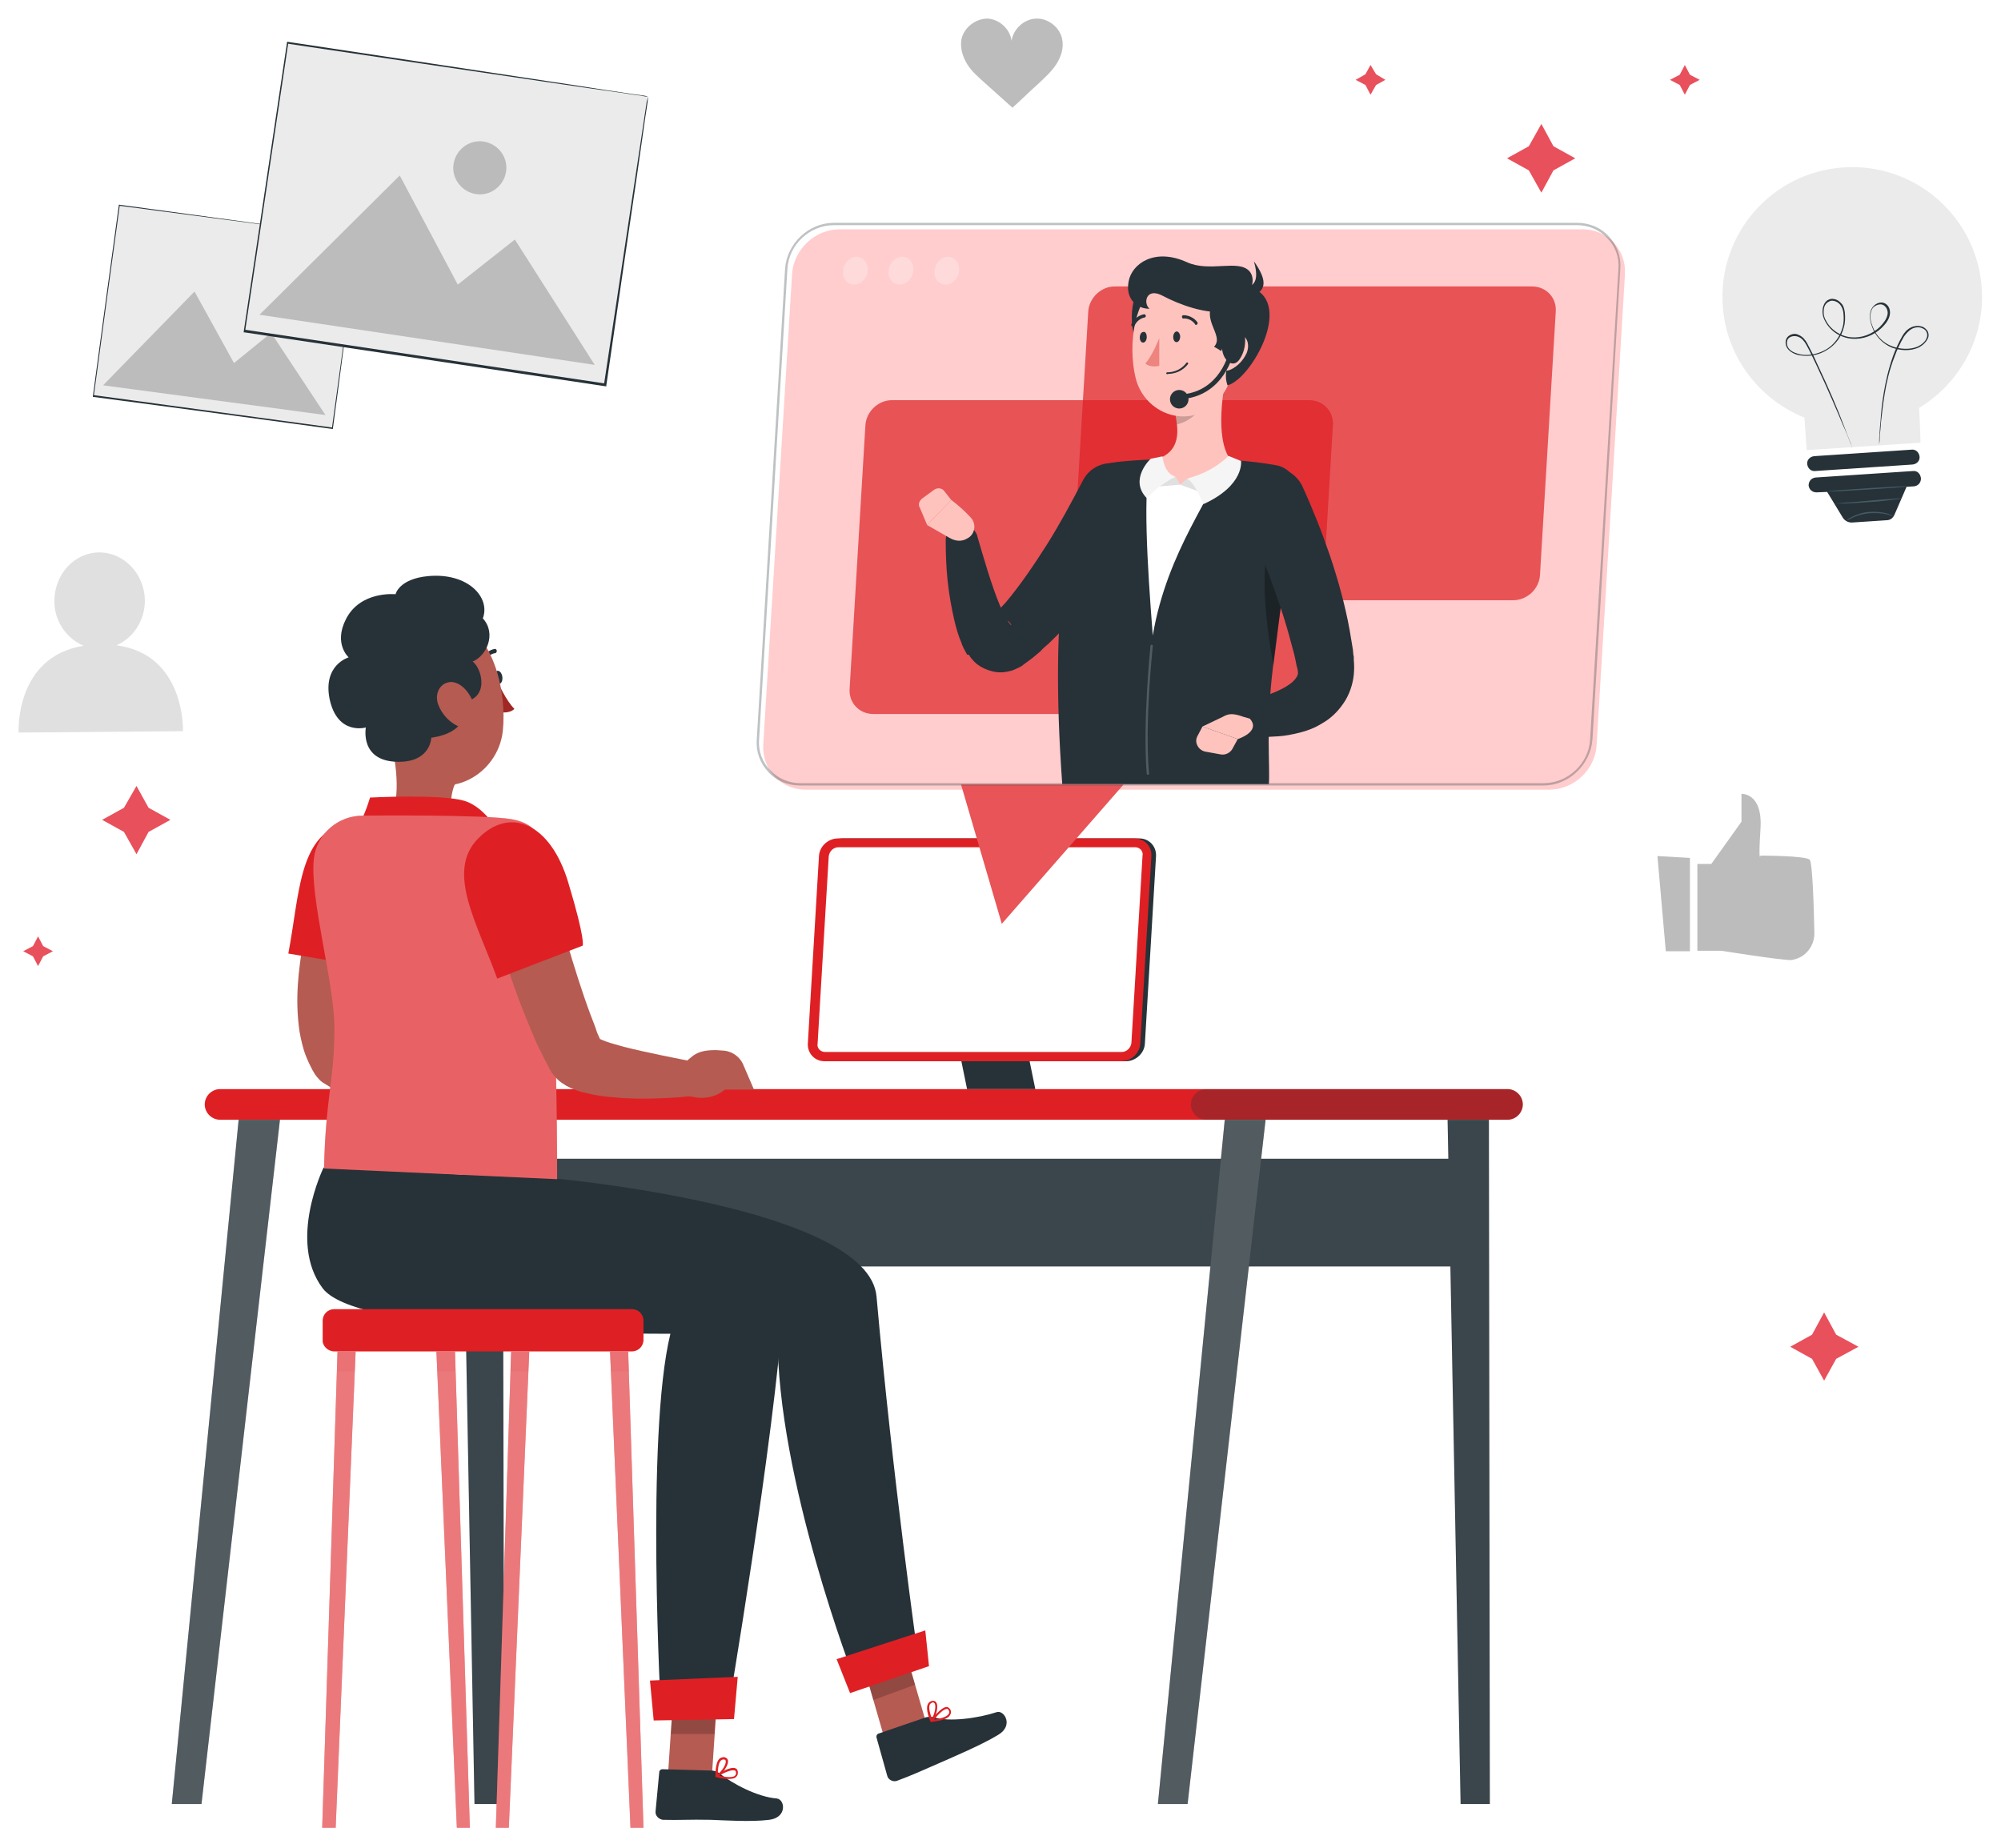 <svg width="431" height="398" viewBox="0 0 431 398" fill="none" xmlns="http://www.w3.org/2000/svg">
<g filter="url(#filter0_d_1_18089)">
<path d="M324.7 237.2H47.4C45.6 237.2 44.1 235.7 44.1 233.9C44.1 232.1 45.6 230.6 47.4 230.6H324.7C326.5 230.6 328 232.1 328 233.9C328 235.7 326.5 237.2 324.7 237.2Z" fill="#DE2024"/>
<path opacity="0.3" d="M324.7 237.2H259.8C258 237.2 256.5 235.7 256.5 233.9C256.5 232.1 258 230.6 259.8 230.6H324.7C326.5 230.6 328 232.1 328 233.9C328 235.7 326.5 237.2 324.7 237.2Z" fill="#263238"/>
<path d="M317.7 245.6H104.4V268.8H317.7V245.6Z" fill="#263238"/>
<path opacity="0.1" d="M317.7 245.6H104.4V268.8H317.7V245.6Z" fill="white"/>
<path d="M314.6 384.6H320.9L320.7 237.2H311.8L314.6 384.6Z" fill="#263238"/>
<path opacity="0.1" d="M314.6 384.6H320.9L320.7 237.2H311.8L314.6 384.6Z" fill="white"/>
<path d="M255.8 384.6H249.4L263.8 237.2H272.6L255.8 384.6Z" fill="#263238"/>
<path opacity="0.2" d="M255.8 384.6H249.4L263.8 237.2H272.6L255.8 384.6Z" fill="white"/>
<path d="M102.2 384.6H108.6L108.3 237.2H99.5L102.2 384.6Z" fill="#263238"/>
<path opacity="0.1" d="M102.2 384.6H108.6L108.3 237.2H99.5L102.2 384.6Z" fill="white"/>
<path d="M43.4 384.6H37L51.4 237.2H60.3L43.4 384.6Z" fill="#263238"/>
<path opacity="0.2" d="M43.4 384.6H37L51.4 237.2H60.3L43.4 384.6Z" fill="white"/>
<path d="M223 230.6H208.3L202.4 201.8H217.1L223 230.6Z" fill="#263238"/>
<path d="M242.5 224.6H178.6C176.5 224.6 174.9 222.9 175 220.8L177.4 180.4C177.5 178.3 179.4 176.6 181.5 176.6H245.4C247.5 176.6 249.1 178.3 249 180.4L246.6 220.8C246.5 222.9 244.6 224.6 242.5 224.6Z" fill="#263238"/>
<path d="M241.5 224.6H177.6C175.5 224.6 173.9 222.9 174 220.8L176.4 180.4C176.5 178.3 178.4 176.6 180.5 176.6H244.4C246.5 176.6 248.1 178.3 248 180.4L245.6 220.8C245.5 222.9 243.6 224.6 241.5 224.6Z" fill="#DE2024"/>
<path d="M177.7 222.6C177.2 222.6 176.8 222.4 176.5 222.1C176.2 221.8 176 221.3 176.1 220.9L178.5 180.5C178.6 179.4 179.5 178.5 180.6 178.5H244.5C245 178.5 245.4 178.7 245.7 179C246 179.3 246.2 179.8 246.1 180.2L243.7 220.6C243.6 221.7 242.7 222.6 241.6 222.6H177.7Z" fill="white"/>
<path d="M106.4 142C106.5 142.8 107 143.4 107.5 143.3C108 143.3 108.3 142.6 108.2 141.8C108.1 141 107.6 140.4 107.1 140.5C106.7 140.6 106.3 141.2 106.4 142Z" fill="#263238"/>
<path d="M107.3 143.1C107.3 143.1 109 146.9 110.8 148.7C109.7 149.8 107.7 149.4 107.7 149.4L107.3 143.1Z" fill="#A02724"/>
<path d="M103.9 139.1C103.8 139.1 103.7 139.1 103.7 139.1C103.5 139 103.4 138.7 103.4 138.5C104.3 136.2 106.4 135.8 106.5 135.8C106.7 135.7 107 135.9 107 136.2C107 136.4 106.9 136.7 106.6 136.7C106.5 136.7 104.9 137 104.2 138.8C104.2 138.9 104.1 139 103.9 139.1Z" fill="#263238"/>
<path d="M83.8 154.1L89.8 158.7L98 165C97.7 165.3 97.3 166.9 97.2 168C96.9 170.3 96.6 172.1 101.7 173.4C102.8 173.7 103.7 174.5 103.9 175.7C104.1 177.1 103.3 178.7 98.5 179.5C93 180.4 88.6 178.9 85.2 177.2C83.2 176.2 83.1 175 84 173C86.5 167.2 85.3 159.8 83.8 154.1Z" fill="#B55B52"/>
<path d="M76.9 174.7C78.9 170.8 79.7 167.8 79.7 167.8C79.7 167.8 94.9 167 100 168.5C105 170 108.1 176.5 108.1 176.5L76.9 174.7Z" fill="#DE2024"/>
<path d="M83.2 186.1C82.8 187.2 82.4 188.6 82 189.9L80.9 193.8C80.2 196.4 79.5 199 79 201.6C78.4 204.2 78 206.8 77.7 209.3C77.4 211.8 77.3 214.3 77.5 216.5C77.6 217.6 77.7 218.6 78 219.5C78.1 219.7 78.1 219.9 78.2 220.1C78.3 220.3 78.3 220.5 78.4 220.6C78.3 220.5 78.3 220.4 78.2 220.3C78.1 220.1 78 220 77.9 219.9C77.7 219.7 77.6 219.6 77.5 219.5C77.3 219.4 77.3 219.4 77.3 219.4C77.4 219.5 77.8 219.7 78.2 219.9C78.7 220.1 79.2 220.3 79.7 220.5C80.8 220.9 82.1 221.2 83.4 221.6C88.6 222.9 94.2 223.9 99.7 225.1L99.5 232C96.5 232.4 93.6 232.6 90.7 232.7C87.7 232.8 84.8 232.8 81.7 232.6C80.2 232.5 78.6 232.3 77 232C76.2 231.9 75.3 231.7 74.4 231.4C73.5 231.1 72.5 230.9 71.4 230.3C70.8 230 70.2 229.6 69.4 229.1C69 228.8 68.6 228.4 68.2 227.9C68 227.6 67.8 227.4 67.6 227C67.5 226.8 67.4 226.7 67.3 226.5L67.2 226.3L66.5 224.9C66.3 224.4 66.1 224 65.9 223.5C65.2 221.7 64.8 219.8 64.5 218.1C63.5 211.1 64.3 205 65.3 198.9C65.9 195.9 66.5 192.9 67.3 190C67.7 188.5 68.1 187.1 68.6 185.7C69.1 184.2 69.5 182.9 70.1 181.3L83.2 186.1Z" fill="#B55B52"/>
<path d="M74 173.5C83.5 171 89.1 178.7 85.9 191.5C82.7 204.3 81.6 204.7 81.6 204.7L62.1 201.4C64.5 188.9 64.3 176.1 74 173.5Z" fill="#DE2024"/>
<path d="M104.5 222.3L103 222.2C98.8 222.2 98.1 223.3 95.5 225.7L94.5 231C101.2 234.5 104.9 230.7 104.9 230.7H111.2L109 225.6C108.2 223.7 106.5 222.4 104.5 222.3Z" fill="#B55B52"/>
<path d="M81.2 144.1C82.9 153.2 83.4 158.6 88.6 162.7C96.4 168.8 107.2 163 108.3 153.5C109.2 145 106.3 131.5 96.9 129.1C87.6 126.8 79.5 135 81.2 144.1Z" fill="#B55B52"/>
<path d="M99.2 147.3C105.7 146.8 103.8 139.9 101.8 138.5C104.8 137.3 107 132.5 104 129.2C105.7 124.7 100.8 119.3 92.2 120.1C85.9 120.7 85.2 124 85.2 124C85.2 124 77.6 123.2 74.5 129.4C71.8 134.7 75.1 137.6 75.1 137.6C75.1 137.6 69.5 139.2 71 146.6C72.7 154.5 78.8 152.7 78.8 152.7C78.8 152.7 77.4 160 85.7 160.1C92.8 160.2 92.9 154.9 92.9 154.9C92.9 154.9 102.1 154 99.2 147.3Z" fill="#263238"/>
<path d="M94.4 147.8C95.2 149.9 96.8 151.5 98.4 152.3C100.8 153.5 102.6 151 102.2 148.4C101.8 146.1 99.8 143.1 97.3 142.9C94.8 142.9 93.5 145.4 94.4 147.8Z" fill="#B55B52"/>
<path d="M191.3 373.2L200.2 369.6L194 348.2L185.1 351.8L191.3 373.2Z" fill="#B55B52"/>
<path opacity="0.2" d="M188.1 362.2L197.1 358.9L194 348.2L185.1 351.8L188.1 362.2Z" fill="black"/>
<path d="M199.5 365.9L189.3 369.4C188.9 369.5 188.7 369.9 188.8 370.3L191.1 378.5C191.3 379.4 192.4 379.9 193.2 379.6C196.7 378.3 198.1 377.6 202.5 375.7C205.2 374.5 211.6 371.8 215 369.7C218.4 367.7 216.3 364.3 214.7 364.8C210.8 366.1 204.4 367 201.1 365.9C200.6 365.8 200 365.8 199.5 365.9Z" fill="#263238"/>
<path d="M119.9 249.9C119.9 249.9 187.1 256 188.8 275.3C192.3 314.6 197.7 352.6 197.7 352.6L184 357.6C184 357.6 167.3 314.4 167.5 283.6C148.1 278.1 97.2 286.2 88.8 271.2C81.5 258 88 248.5 88 248.5L119.9 249.9Z" fill="#263238"/>
<path d="M183.1 360.7L200.1 354.9L199.3 347.2L180.2 353.4L183.1 360.7Z" fill="#DE2024"/>
<path d="M203.2 366.4C202.4 366.7 201.4 366.8 200.7 366.9C200.6 366.9 200.5 366.9 200.5 366.8C200.5 366.7 200.5 366.6 200.5 366.6C200.7 366.3 202.7 363.7 203.9 363.7C204.2 363.7 204.4 363.9 204.6 364.1C204.9 364.5 204.9 365 204.7 365.3C204.5 365.8 203.9 366.2 203.2 366.4ZM201.2 366.4C202.9 366.2 204.1 365.7 204.4 365.1C204.5 364.9 204.5 364.6 204.3 364.3C204.2 364.2 204.1 364.1 204 364.1C203.2 364.1 202 365.4 201.2 366.4Z" fill="#DE2024"/>
<path d="M200.7 366.9H200.6C200.5 366.9 200.5 366.8 200.4 366.8C200.4 366.7 199.2 364.2 199.9 363C200.1 362.7 200.3 362.5 200.7 362.4C201.1 362.3 201.5 362.4 201.7 362.8C202.2 363.6 201.6 366 200.7 366.9C200.8 366.9 200.8 366.9 200.7 366.9ZM200.7 362.8C200.5 362.9 200.4 363 200.3 363.1C199.9 363.8 200.4 365.3 200.7 366.2C201.3 365.3 201.7 363.5 201.3 362.9C201.2 362.8 201.1 362.7 200.8 362.7C200.8 362.8 200.7 362.8 200.7 362.8Z" fill="#DE2024"/>
<path d="M143.8 379.5L153.3 379.1L154.8 356.6L145.3 357.1L143.8 379.5Z" fill="#B55B52"/>
<path d="M153.5 377.4L142.7 377.1C142.3 377.1 142 377.4 142 377.7L141.2 386.2C141.1 387.1 141.9 387.9 142.8 388C146.5 388.1 148.3 387.9 153.1 388C156 388.1 161.7 388.5 165.7 388C169.6 387.5 169.1 383.6 167.3 383.4C163.2 383.1 157.7 380.2 155 378C154.6 377.7 154.1 377.5 153.5 377.4Z" fill="#263238"/>
<path d="M156.8 379.2C155.9 379.2 154.9 379 154.3 378.8C154.2 378.8 154.2 378.7 154.1 378.6C154.1 378.5 154.1 378.4 154.2 378.4C154.5 378.2 157.3 376.4 158.4 376.9C158.7 377 158.8 377.2 158.9 377.5C159 378 158.9 378.4 158.6 378.7C158.3 379.1 157.6 379.2 156.8 379.2ZM154.9 378.5C156.6 378.9 157.9 378.9 158.3 378.5C158.5 378.3 158.6 378.1 158.5 377.7C158.5 377.5 158.4 377.4 158.3 377.4C157.7 377.1 156 377.8 154.9 378.5Z" fill="#DE2024"/>
<path d="M154.3 378.8H154.2C154.1 378.8 154.1 378.7 154.1 378.6C154.1 378.5 154 375.7 155 374.8C155.3 374.6 155.6 374.5 156 374.5C156.4 374.6 156.7 374.8 156.8 375.2C157 376.3 155.5 378.2 154.5 378.7C154.4 378.8 154.4 378.8 154.3 378.8ZM155.8 375C155.6 375 155.5 375.1 155.3 375.2C154.7 375.7 154.6 377.3 154.6 378.2C155.5 377.5 156.5 376 156.3 375.3C156.3 375.2 156.2 375 155.9 375C155.8 375 155.8 375 155.8 375Z" fill="#DE2024"/>
<path opacity="0.2" d="M145.3 357.1L154.8 356.6L153.9 369.5H144.5L145.3 357.1Z" fill="black"/>
<path d="M97.6 248.9C97.6 248.9 170 260 168.8 276.6C166.7 306.6 156.7 365.2 156.7 365.2L142.4 365.4C142.4 365.4 139 305.3 144.4 283.3C126.6 283.3 76.4 282.7 69.5 273.5C61.9 263.4 69.7 247.5 69.7 247.5L97.6 248.9Z" fill="#263238"/>
<path d="M140.8 366.6L158.1 366.3L158.9 357.2L140 358L140.8 366.6Z" fill="#DE2024"/>
<path d="M110.4 172.5C104.6 171.4 78.3 171.7 78.3 171.7C72.9 171.6 68.2 175.6 67.6 181C66.7 189.1 71.8 207.2 72 216.5C72.2 227.9 70.1 232.4 69.8 247.7L120 250C120 219.3 118.7 193.8 117.4 181.6C117 177.3 116.2 173.6 110.4 172.5Z" fill="#DE2024"/>
<path opacity="0.3" d="M110.4 172.5C104.6 171.4 78.3 171.7 78.3 171.7C72.9 171.6 68.2 175.6 67.6 181C66.7 189.1 71.8 207.2 72 216.5C72.2 227.9 70.1 232.4 69.8 247.7L120 250C120 219.3 118.7 193.8 117.4 181.6C117 177.3 116.2 173.6 110.4 172.5Z" fill="white"/>
<path d="M117.2 182.2C118.8 187.6 120.3 193.1 122 198.6C123.6 204 125.3 209.5 127.2 214.6C127.7 215.9 128.2 217.1 128.6 218.4L129.4 220.2L129.5 220.4V220.5V220.6V220.5C129.3 220.1 129 219.8 128.9 219.7C128.6 219.4 128.4 219.3 128.4 219.3C128.4 219.3 128.7 219.6 129.2 219.8C129.6 220 130.2 220.2 130.7 220.4C131.8 220.8 133.1 221.1 134.4 221.5C139.6 222.8 145.3 223.9 150.9 225L150.7 231.9C147.7 232.3 144.7 232.5 141.7 232.6C138.7 232.7 135.7 232.7 132.6 232.4C131 232.3 129.5 232.1 127.8 231.8C127 231.6 126.1 231.4 125.2 231.2C124.3 230.9 123.3 230.6 122 229.9C121.4 229.5 120.6 229.1 119.8 228.2C119.4 227.8 118.9 227.2 118.5 226.5L118.2 225.9L117.1 223.8C116.4 222.4 115.7 221 115.1 219.6C113.9 216.8 112.8 214 111.7 211.2C110.7 208.4 109.7 205.6 108.8 202.8C107 197.2 105.3 191.6 103.8 185.8L117.2 182.2Z" fill="#B55B52"/>
<path d="M103 176.6C109.9 169.6 118.6 173.4 122.4 186.1C126.2 198.7 125.5 199.7 125.5 199.7L107.1 206.8C102.7 194.7 96 183.7 103 176.6Z" fill="#DE2024"/>
<path d="M155.7 222.3L154.2 222.2C150 222.2 149.3 223.3 146.7 225.7L145.7 231C152.4 234.5 156.1 230.7 156.1 230.7H162.4L160.2 225.6C159.5 223.7 157.7 222.4 155.7 222.3Z" fill="#B55B52"/>
<path d="M72 287.1H136.1C137.5 287.1 138.6 286 138.6 284.6V280.5C138.6 279.1 137.5 278 136.1 278H72C70.6 278 69.5 279.1 69.5 280.5V284.6C69.4 285.9 70.6 287.1 72 287.1Z" fill="#DE2024"/>
<path d="M72.3 389.7H69.4L72.7 287.1H76.6L72.3 389.7Z" fill="#DE2024"/>
<path opacity="0.4" d="M72.3 389.7H69.4L72.7 287.1H76.6L72.3 389.7Z" fill="white"/>
<path d="M98.4 389.7H101.2L98 287.1H94L98.4 389.7Z" fill="#DE2024"/>
<path opacity="0.4" d="M98.4 389.7H101.2L98 287.1H94L98.4 389.7Z" fill="white"/>
<path d="M109.6 389.7H106.8L110.1 287.1H114L109.6 389.7Z" fill="#DE2024"/>
<path opacity="0.4" d="M109.6 389.7H106.8L110.1 287.1H114L109.6 389.7Z" fill="white"/>
<path d="M135.8 389.7H138.6L135.3 287.1H131.4L135.8 389.7Z" fill="#DE2024"/>
<path opacity="0.4" d="M135.8 389.7H138.6L135.3 287.1H131.4L135.8 389.7Z" fill="white"/>
<g opacity="0.3">
<path opacity="0.3" d="M72.7 287.1H76.6L76.4 291.4H72.6L72.7 287.1Z" fill="#DE2024"/>
<path opacity="0.3" d="M98.1 291.4H94.2L94 287.1H98L98.1 291.4Z" fill="#DE2024"/>
<path opacity="0.3" d="M114 287.1L113.8 291.4H109.9L110.1 287.1H114Z" fill="#DE2024"/>
<path opacity="0.3" d="M135.5 291.4H131.6L131.4 287.1H135.3L135.5 291.4Z" fill="#DE2024"/>
</g>
<path d="M333.7 166.1H173.5C168.2 166.1 164.1 161.8 164.4 156.4L170.6 55.1C170.9 49.8 175.5 45.4 180.8 45.4H340.9C346.2 45.4 350.3 49.7 350 55.1L343.9 156.5C343.6 161.8 339 166.1 333.7 166.1Z" fill="#FFCDCE"/>
<path d="M207 165L215.78 195L242 165H207Z" fill="#E85457"/>
<path opacity="0.7" d="M325.9 125.3H236.1C233.1 125.3 230.8 122.9 231 119.9L234.4 63.1C234.6 60.1 237.2 57.7 240.1 57.7H330C333 57.7 335.3 60.1 335.1 63.1L331.7 119.9C331.5 122.9 328.9 125.3 325.9 125.3Z" fill="#DE2024"/>
<path opacity="0.7" d="M277.9 149.8H188.1C185.1 149.8 182.8 147.4 183 144.4L186.4 87.6C186.6 84.6 189.2 82.2 192.1 82.2H282C285 82.2 287.3 84.6 287.1 87.6L283.7 144.4C283.4 147.4 280.8 149.8 277.9 149.8Z" fill="#DE2024"/>
<g opacity="0.5">
<path opacity="0.5" d="M186.9 54.3C186.8 55.9 185.5 57.3 184 57.3C182.5 57.3 181.4 56 181.6 54.3C181.7 52.7 183 51.3 184.5 51.3C185.9 51.3 187 52.6 186.9 54.3Z" fill="white"/>
<path opacity="0.5" d="M196.7 54.3C196.6 55.9 195.3 57.3 193.8 57.3C192.3 57.3 191.2 56 191.4 54.3C191.5 52.7 192.8 51.3 194.3 51.3C195.8 51.3 196.9 52.6 196.7 54.3Z" fill="white"/>
<path opacity="0.5" d="M206.6 54.3C206.5 55.9 205.2 57.3 203.7 57.3C202.2 57.3 201.1 56 201.3 54.3C201.4 52.7 202.7 51.3 204.2 51.3C205.6 51.3 206.7 52.6 206.6 54.3Z" fill="white"/>
</g>
<path opacity="0.3" d="M332.5 165.2H172.3C169.7 165.2 167.2 164.2 165.5 162.3C163.7 160.4 162.8 157.9 163 155.3L169.1 53.9C169.5 48.4 174.2 44 179.6 44H339.7C342.3 44 344.8 45 346.5 46.9C348.3 48.8 349.2 51.3 349 53.9L343 155.3C342.6 160.7 337.9 165.2 332.5 165.2ZM179.6 44.5C174.4 44.5 169.9 48.7 169.6 53.9L163.5 155.3C163.3 157.8 164.2 160.2 165.9 161.9C167.6 163.7 169.9 164.7 172.4 164.7H332.5C337.7 164.7 342.2 160.5 342.5 155.3L348.6 53.9C348.8 51.4 347.9 49 346.2 47.3C344.5 45.5 342.2 44.5 339.7 44.5H179.6Z" fill="#263238"/>
<path d="M245.8 105.9C245.1 107.3 244.5 108.6 243.8 109.9C243.1 111.2 242.4 112.4 241.7 113.7C240.2 116.2 238.7 118.6 237.1 121C236.3 122.2 235.4 123.4 234.6 124.6C233.7 125.8 232.8 126.9 231.9 128.1C230.1 130.4 228 132.6 225.8 134.7C225.2 135.2 224.6 135.7 224.1 136.3C223.5 136.8 222.9 137.3 222.3 137.8L220.4 139.2C220.4 139.2 220.1 139.5 219.8 139.6C219.5 139.8 219.3 139.9 219 140C218.4 140.3 217.9 140.5 217.3 140.6C216.1 140.9 214.9 140.9 213.7 140.6C212.5 140.3 211.4 139.8 210.5 139.1C210 138.7 209.6 138.3 209.2 137.8L208.9 137.4L208.8 137.2V137.1L208.3 137L207.6 135.7C207.4 135.3 207.2 134.9 207.1 134.5C206.4 132.9 206 131.4 205.6 129.8C204.9 126.8 204.4 123.9 204.1 121C203.8 118.1 203.7 115.3 203.7 112.3C203.7 110.4 205.3 108.9 207.2 108.9C208.8 108.9 210 110 210.5 111.4V111.5C212 116.6 213.5 121.9 215.4 126.5C215.9 127.6 216.4 128.7 216.9 129.5C217 129.7 217.2 129.9 217.3 130.1C217.4 130.3 217.6 130.4 217.7 130.6L217.8 130.7V130.6C217.8 130.5 217.7 130.5 217.7 130.4C217.5 130.2 217.4 130 217.2 129.8C216.8 129.5 216.3 129.2 215.8 129.1C215.3 129 214.8 129 214.3 129.1C214 129.1 213.8 129.2 213.5 129.3C213.4 129.4 213.3 129.4 213.1 129.5C213 129.6 212.8 129.7 212.9 129.6L214.2 128.4C214.6 128 215 127.6 215.4 127.1C215.8 126.7 216.2 126.2 216.6 125.8C219.8 122 222.7 117.7 225.5 113.3C226.9 111.1 228.2 108.8 229.5 106.5L231.4 103L233.2 99.6L233.3 99.4C235.1 96 239.3 94.8 242.6 96.6C246 98.7 247.3 102.6 245.8 105.9Z" fill="#263238"/>
<path d="M204.6 111.9L199.7 109.1L204.9 103.7C204.9 103.7 207.1 105.3 209.1 107.5C210.4 108.9 210 111.2 208.3 112C207.2 112.7 205.8 112.6 204.6 111.9Z" fill="#FFC3BD"/>
<path d="M198.6 103.4L201.2 101.5C201.9 101 202.9 101.1 203.4 101.8L204.9 103.7L199.7 109.1L198.1 105.3C197.7 104.7 198 103.9 198.6 103.4Z" fill="#FFC3BD"/>
<path d="M235.3 101.4C236.1 98.7 238.3 96.7 241.1 96.2C243.2 95.8 244.2 95.5 247 95.3C251.7 95 259.5 95.3 264.9 95.6C268 95.8 271.2 96.2 273.7 96.7H273.8C276.6 97.2 278.5 99.8 278 102.6C276.8 109.8 273.1 122.4 272.7 134.2C272.2 149.8 272.4 158.7 272.1 162.5L232 161.7C229.3 123.8 232.8 110 235.3 101.4Z" fill="white"/>
<path d="M274.8 96.2C272 95.7 268.7 95.3 265.4 95.1C264.8 95.1 264.2 95 263.6 95C261.8 102.2 251.4 114.4 248.3 132.9C247.1 117.5 246.1 101.3 247.9 95C246.8 95 241.6 95.3 239.4 95.7C236.5 96.2 234.1 98.5 233.1 101.6C230.6 108.8 225.9 125.1 228.8 164.9H273.3C273.6 160.9 272.6 152.5 274.2 139.6C275.8 127.1 278 110 279.3 102.4C279.8 99.5 277.8 96.7 274.8 96.2Z" fill="#263238"/>
<path opacity="0.2" d="M247.3 162.9C247.2 162.9 247 162.8 247 162.7C246.1 151.5 247.8 135.3 247.8 135.1C247.8 135 248 134.8 248.1 134.9C248.2 134.9 248.4 135 248.3 135.2C248.3 135.4 246.5 151.5 247.5 162.7C247.6 162.7 247.5 162.8 247.3 162.9Z" fill="white"/>
<path opacity="0.3" d="M273.3 112C271.6 119.5 272.5 129.8 274.3 139.3C275.6 128.7 277.4 114.9 278.7 106.4C276.8 105.2 274.6 106 273.3 112Z" fill="black"/>
<path d="M247.8 95.3C253 94.2 253.9 91 253.5 87.4C253.4 86.5 253.3 85.6 253.1 84.8L259.6 79.5L264.4 75.6C263.1 81.3 261.7 91.8 265.6 95.7C265.6 95.7 262.4 101 253.5 100.3C245.9 99.8 247.8 95.3 247.8 95.3Z" fill="#FFC3BD"/>
<path d="M255.7 99.1L254.2 100.4L258.8 102.1L258.2 100.4L255.7 99.1Z" fill="#E0E0E0"/>
<path d="M259.2 104.6C259.2 104.6 257.4 100 255.7 99.1C261.7 97.5 264.6 94.2 264.6 94.2L267.3 95.3C267.3 95.2 268.2 100.5 259.2 104.6Z" fill="#F5F5F5"/>
<path d="M253.2 98.7L254.2 100.4L249.4 100.8L250.4 99.3L253.2 98.7Z" fill="#E0E0E0"/>
<path d="M247 103.3C247 103.3 249.6 100.4 253.2 98.7C250.6 97.9 250.4 94.3 250.4 94.3L247.9 94.8C247.8 94.8 243.1 99.3 247 103.3Z" fill="#F5F5F5"/>
<path opacity="0.2" d="M253.1 84.8C253.3 85.7 253.5 86.6 253.5 87.4C255.9 87 259.2 84.4 259.5 81.9C259.6 81 259.6 80.1 259.6 79.4L253.1 84.8Z" fill="black"/>
<path d="M245.2 58.6C242.9 61.5 243.1 71.8 248 71.9C252.9 72.1 249.4 53.4 245.2 58.6Z" fill="#263238"/>
<path d="M266.4 66.1C265.9 74 266 78.5 262 82.6C256.1 88.7 246.5 85.2 244.6 77.4C242.9 70.4 244 58.8 251.7 55.6C259.2 52.5 266.8 58.3 266.4 66.1Z" fill="#FFC3BD"/>
<path d="M262.5 59.6C257.6 64.5 264 68 261.5 70.7C266.1 73.1 264.4 74.9 264.4 74.9C264.4 74.9 263.6 76.8 264.4 79C269.6 77.7 279.3 60.3 268.7 57.7C262.4 60.5 262.5 59.6 262.5 59.6Z" fill="#263238"/>
<path d="M264.5 63.1C259.8 63.8 254 61.6 250.4 59.7C246.8 57.8 246.2 61.4 247.6 62.5C245.3 62.6 242.3 60.7 243.1 56.6C243.8 52.8 248.7 49.3 255.7 52.5C260.6 54.7 266.7 51.8 269.1 54.4C271.4 57 267.6 62.7 264.5 63.1Z" fill="#263238"/>
<path d="M267.7 58.1C270.8 57.7 271 55.7 270.1 52.3C273.5 57.1 272.1 58.6 270.1 59.7C267.9 58.9 267.7 58.1 267.7 58.1Z" fill="#263238"/>
<path d="M268.5 72.1C267.7 73.8 266.4 75 265.1 75.6C263.2 76.5 262.2 74.7 262.7 72.6C263.2 70.7 264.7 68 266.7 68C268.6 68.1 269.3 70.2 268.5 72.1Z" fill="#FFC3BD"/>
<path d="M254.2 68.5C254.2 69.1 253.9 69.7 253.4 69.7C253 69.7 252.7 69.2 252.7 68.6C252.7 68 253 67.4 253.5 67.4C253.8 67.4 254.2 67.9 254.2 68.5Z" fill="#263238"/>
<path d="M247 68.6C247 69.2 246.7 69.8 246.2 69.8C245.8 69.8 245.5 69.3 245.5 68.7C245.5 68.1 245.8 67.5 246.3 67.5C246.7 67.4 247 67.9 247 68.6Z" fill="#263238"/>
<path d="M249.7 68.8C249.7 68.8 248.3 72.5 246.7 74.3C247.8 75.3 249.7 74.8 249.7 74.8V68.8Z" fill="#ED847E"/>
<path d="M252.2 76.5C254.7 76.2 255.8 74.5 255.9 74.4C256 74.3 255.9 74.2 255.8 74.1C255.7 74 255.6 74.1 255.5 74.2C255.5 74.2 254.2 76.2 251.4 76.2C251.3 76.2 251.2 76.3 251.2 76.4C251.2 76.5 251.3 76.6 251.4 76.6C251.8 76.5 252 76.5 252.2 76.5Z" fill="#263238"/>
<path d="M257.6 66C257.7 66 257.7 66 257.8 65.9C258 65.8 258 65.5 257.9 65.4C256.7 63.8 254.9 63.9 254.9 63.9C254.7 63.9 254.5 64.1 254.6 64.3C254.6 64.5 254.8 64.7 255 64.6C255.1 64.6 256.4 64.5 257.4 65.8C257.4 65.9 257.5 66 257.6 66Z" fill="#263238"/>
<path d="M244.1 66.3C244.2 66.3 244.3 66.2 244.4 66.1C245.1 64.6 246.5 64.4 246.5 64.4C246.7 64.4 246.8 64.2 246.8 64C246.8 63.8 246.6 63.7 246.4 63.7C246.3 63.7 244.6 64 243.7 65.8C243.6 66 243.7 66.2 243.9 66.3C244 66.3 244 66.3 244.1 66.3Z" fill="#263238"/>
<path d="M280.5 100.7C281.7 103.3 282.7 105.7 283.7 108.2C284.7 110.7 285.6 113.2 286.5 115.8C288.2 120.9 289.7 126.2 290.7 131.7C290.9 133.1 291.2 134.5 291.4 135.9L291.5 137L291.6 137.5V137.8V138.2C291.7 139.2 291.7 140.2 291.6 141.3C291.4 143.4 290.6 145.8 289.3 147.6C288 149.5 286.4 150.9 284.8 151.8C283.2 152.8 281.6 153.4 280 153.8C278.4 154.2 276.9 154.5 275.4 154.6C273.9 154.7 272.4 154.8 271 154.7C269.5 154.6 268.2 154.5 266.6 154.2C264.7 153.9 263.5 152.1 263.8 150.2C264 148.8 265.1 147.7 266.5 147.4L266.9 147.3C267.9 147.1 269.2 146.8 270.3 146.5C271.4 146.2 272.6 145.8 273.6 145.5C275.7 144.7 277.6 143.7 278.6 142.7C279.1 142.2 279.4 141.7 279.5 141.4C279.6 141.1 279.6 140.8 279.5 140.3C279.5 140.1 279.4 139.8 279.3 139.5L279 138C278.8 136.9 278.4 135.7 278.1 134.5C277.5 132.2 276.8 129.8 276 127.4C275.2 125 274.4 122.7 273.5 120.3C272.6 117.9 271.7 115.6 270.8 113.3C269.9 111 268.9 108.6 268 106.4V106.3C266.5 102.8 268.1 98.7 271.7 97.3C275 95.8 278.9 97.4 280.5 100.7Z" fill="#263238"/>
<path d="M263.4 150.4L259 152.5L266.6 155.2C266.6 155.2 271.7 153.6 269.2 150.8L267.8 150.4C265.6 149.6 264.6 149.7 263.4 150.4Z" fill="#FFC3BD"/>
<path d="M259.6 157.9L262.9 158.5C263.9 158.7 264.9 158.2 265.4 157.4L266.6 155.2L259 152.5L257.9 154.6C257.2 155.9 258.1 157.6 259.6 157.9Z" fill="#FFC3BD"/>
<path d="M268.18 68.724C268.326 70.597 267.79 72.283 266.957 73.448C265.752 75.17 263.992 74.101 263.387 72.029C262.882 70.13 262.849 67.042 264.587 66.052C266.288 65.199 267.935 66.677 268.18 68.724Z" fill="#263238"/>
<path fill-rule="evenodd" clip-rule="evenodd" d="M262.077 77.057C263.895 74.849 264.765 72.191 265.005 70.432L265.995 70.568C265.735 72.476 264.805 75.317 262.848 77.693C260.878 80.085 257.868 82 253.5 82V81C257.532 81 260.272 79.248 262.077 77.057Z" fill="#263238"/>
<path d="M256 82C256 83.105 255.105 84 254 84C252.895 84 252 83.105 252 82C252 80.895 252.895 80 254 80C255.105 80 256 80.895 256 82Z" fill="#263238"/>
<path d="M365.6 182.102H368.6L375.1 173.002V167.002C375.1 167.002 379.7 166.702 379.2 174.502C378.7 182.302 379.2 180.302 379.2 180.302C379.2 180.302 389 180.302 389.8 181.202C390.4 181.802 390.7 191.602 390.8 196.802C390.9 199.502 389.2 201.902 386.7 202.602C386.4 202.702 386 202.802 385.7 202.802C383.3 202.802 370.8 200.802 370.8 200.802H365.6V182.102Z" fill="#BCBCBC"/>
<path d="M357 180.401L358.8 200.901H364V180.801L357 180.401Z" fill="#BCBCBC"/>
<path d="M25.611 40.11L20.057 81.34L71.594 88.282L77.148 47.052L25.611 40.11Z" fill="#EBEBEB"/>
<path d="M77.1 47.1C77.1 47.1 77 47.1 76.8 47.1C76.6 47.1 76.4 47 76.1 47C75.5 46.9 74.5 46.8 73.3 46.6C70.8 46.3 67.3 45.8 62.8 45.2C53.8 44 40.9 42.3 25.6 40.3L25.8 40.2C24.1 52.4 22.2 66.5 20.2 81.3L20.1 81.1C39.2 83.7 56.9 86.1 71.6 88.1L71.5 88.2C73.2 75.8 74.6 65.5 75.6 58.3C76.1 54.7 76.5 51.9 76.8 50C76.9 49 77 48.3 77.1 47.8C77.1 47.3 77.1 47.1 77.1 47.1C77.1 47.1 77.1 47.3 77 47.8C77 48.3 76.9 49 76.8 50C76.5 51.9 76.2 54.7 75.7 58.3C74.7 65.5 73.4 75.8 71.7 88.3V88.4H71.6C56.9 86.4 39.2 84 20.1 81.5H20V81.4C22 66.5 23.9 52.5 25.6 40.2V40.1H25.7C41 42.2 53.9 43.9 63 45.2C67.5 45.8 71.1 46.3 73.5 46.7C74.7 46.9 75.6 47 76.3 47.1C76.6 47.1 76.8 47.2 77 47.2C77 47.1 77.1 47.1 77.1 47.1Z" fill="#263238"/>
<path d="M27.01 42.989L22.163 78.966L70.034 85.414L74.88 49.437L27.01 42.989Z" fill="#EBEBEB"/>
<path d="M22.2 79L41.9 58.8L50.4 74.2L58.4 67.7L70.1 85.4L22.2 79Z" fill="#EBEBEB"/>
<path d="M57.1 58.1C56.8 60.2 54.9 61.6 52.8 61.4C50.7 61.1 49.3 59.2 49.5 57.1C49.8 55 51.7 53.6 53.8 53.8C55.9 54.1 57.3 56 57.1 58.1Z" fill="#EBEBEB"/>
<path opacity="0.2" d="M22.2 79L41.9 58.8L50.4 74.2L58.4 67.7L70.1 85.4L22.2 79Z" fill="black"/>
<path d="M61.879 5.217L52.603 67.326L130.24 78.921L139.516 16.812L61.879 5.217Z" fill="#EBEBEB"/>
<path d="M139.6 16.8C139.6 16.8 139.5 16.8 139.2 16.8C138.9 16.8 138.6 16.7 138.1 16.6C137.1 16.5 135.7 16.3 133.9 16C130.2 15.5 124.8 14.7 118 13.7C104.3 11.7 84.9 8.8 61.9 5.4L62.1 5.2C59.3 23.7 56.2 44.9 52.8 67.3L52.6 67C81.4 71.3 108.1 75.3 130.3 78.6L130.1 78.8C132.9 60.1 135.3 44.6 136.9 33.8C137.7 28.4 138.4 24.1 138.8 21.2C139 19.8 139.2 18.6 139.3 17.9C139.5 17.2 139.6 16.8 139.6 16.8C139.6 16.8 139.6 17.2 139.5 17.9C139.4 18.7 139.2 19.8 139 21.2C138.6 24.1 138 28.3 137.2 33.8C135.6 44.7 133.3 60.2 130.6 79V79.2H130.4C108.2 75.9 81.5 71.9 52.7 67.6H52.5V67.4C55.9 45 59 23.8 61.8 5.3V5.1L61.9 5C85 8.5 104.4 11.4 118.1 13.5C124.9 14.5 130.3 15.4 133.9 15.9C135.7 16.2 137.1 16.4 138.1 16.5C138.6 16.6 138.9 16.6 139.2 16.7C139.5 16.8 139.6 16.8 139.6 16.8Z" fill="#263238"/>
<path d="M64.022 9.53L55.913 63.826L128.11 74.609L136.219 20.312L64.022 9.53Z" fill="#EBEBEB"/>
<path d="M55.9 63.8L86.1 33.8L98.6 57.3L110.9 47.6L128.1 74.6L55.9 63.8Z" fill="#EBEBEB"/>
<path d="M109 33C108.5 36.1 105.6 38.3 102.5 37.8C99.4 37.3 97.2 34.4 97.7 31.3C98.2 28.2 101.1 26 104.2 26.5C107.3 27 109.5 29.9 109 33Z" fill="#BCBCBC"/>
<path opacity="0.2" d="M55.9 63.8L86.1 33.8L98.6 57.3L110.9 47.6L128.1 74.6L55.9 63.8Z" fill="black"/>
<g opacity="0.2">
<g opacity="0.2">
<path opacity="0.2" d="M109 33C108.5 36.1 105.6 38.3 102.5 37.8C99.4 37.3 97.2 34.4 97.7 31.3C98.2 28.2 101.1 26 104.2 26.5C107.3 27 109.5 29.9 109 33Z" fill="black"/>
</g>
</g>
<path d="M426.86 58.16C425.86 42.76 412.56 31.06 397.16 32.06C381.66 33.06 370.06 46.36 371.06 61.76C371.76 72.86 378.96 82.06 388.66 85.96C388.86 89.26 389.16 92.96 389.16 92.96L413.66 91.36C413.66 91.36 413.56 87.36 413.36 83.86C421.96 78.66 427.56 68.96 426.86 58.16Z" fill="#EBEBEB"/>
<path d="M404.76 91.86C404.76 91.86 404.76 91.76 404.76 91.56C404.76 91.36 404.76 90.96 404.76 90.56C404.86 89.66 404.86 88.36 405.06 86.66C405.16 84.96 405.36 82.86 405.76 80.56C406.16 78.16 406.76 75.46 407.76 72.66C408.26 71.26 408.96 69.76 409.76 68.36C410.16 67.66 410.76 66.96 411.56 66.56C412.36 66.16 413.36 66.06 414.26 66.46C414.66 66.66 415.06 67.06 415.26 67.46C415.46 67.96 415.46 68.46 415.26 68.86C414.86 69.76 414.06 70.46 413.26 70.86C411.46 71.66 409.36 71.56 407.46 70.86C405.56 70.06 403.96 68.46 403.26 66.46C402.86 65.46 402.66 64.36 402.86 63.26C403.06 62.16 404.06 61.16 405.26 61.16C405.86 61.16 406.46 61.56 406.76 62.06C407.06 62.56 407.16 63.16 407.06 63.76C406.86 64.96 406.06 65.86 405.26 66.66C403.56 68.26 401.26 69.16 398.86 68.96C396.46 68.76 394.26 67.36 393.16 65.26C392.56 64.26 392.36 62.96 392.76 61.86C392.96 61.26 393.36 60.76 393.86 60.56C394.46 60.26 395.06 60.36 395.56 60.56C396.06 60.76 396.56 61.26 396.86 61.66C397.16 62.16 397.26 62.66 397.36 63.26C397.46 64.36 397.46 65.46 397.16 66.46C396.66 68.56 395.26 70.36 393.56 71.36C391.86 72.46 389.76 72.86 387.86 72.56C386.96 72.46 385.96 72.06 385.26 71.36C384.56 70.66 384.36 69.46 384.96 68.66C385.26 68.26 385.76 68.06 386.16 67.96C386.66 67.86 387.06 67.96 387.46 68.16C388.36 68.56 388.86 69.26 389.26 69.96C390.06 71.46 390.76 72.86 391.36 74.26C393.96 79.76 395.86 84.26 397.06 87.46C397.66 89.06 398.16 90.26 398.46 91.06C398.66 91.46 398.76 91.76 398.86 92.06C398.96 92.26 398.96 92.36 398.96 92.36C398.96 92.36 398.86 92.26 398.86 92.06C398.76 91.86 398.66 91.56 398.46 91.16C398.16 90.36 397.66 89.06 396.96 87.56C395.66 84.46 393.76 79.96 391.16 74.46C390.46 73.06 389.86 71.66 389.06 70.26C388.66 69.56 388.16 68.86 387.36 68.56C386.66 68.26 385.66 68.36 385.16 68.96C384.66 69.66 384.86 70.66 385.46 71.26C386.06 71.86 386.96 72.16 387.86 72.36C389.66 72.66 391.66 72.26 393.36 71.26C395.06 70.26 396.36 68.46 396.86 66.56C397.16 65.56 397.16 64.56 397.06 63.46C396.96 62.46 396.46 61.36 395.46 60.96C394.96 60.76 394.46 60.66 393.96 60.96C393.46 61.16 393.16 61.56 392.96 62.06C392.66 63.06 392.76 64.26 393.36 65.16C394.36 67.06 396.46 68.46 398.76 68.66C401.06 68.86 403.26 67.96 404.86 66.46C405.66 65.66 406.36 64.76 406.56 63.76C406.66 63.26 406.56 62.76 406.26 62.26C405.96 61.86 405.56 61.56 405.06 61.56C404.56 61.56 404.06 61.76 403.66 62.06C403.26 62.36 403.06 62.86 402.96 63.36C402.76 64.36 402.96 65.46 403.36 66.36C404.06 68.26 405.56 69.86 407.46 70.56C409.26 71.26 411.36 71.36 413.06 70.66C413.86 70.26 414.66 69.66 414.96 68.86C415.36 68.06 414.96 67.06 414.16 66.76C413.46 66.36 412.46 66.46 411.76 66.86C411.06 67.26 410.46 67.96 410.06 68.56C409.26 69.96 408.56 71.46 408.06 72.86C406.96 75.66 406.36 78.36 405.96 80.76C405.56 83.16 405.36 85.16 405.16 86.86C405.06 88.56 404.86 89.86 404.86 90.76C404.86 91.16 404.76 91.56 404.76 91.76V91.86Z" fill="#263238"/>
<path d="M411.96 96.06L390.96 97.46C390.06 97.56 389.36 96.86 389.26 95.96C389.16 95.06 389.86 94.36 390.76 94.26L411.76 92.86C412.66 92.76 413.36 93.46 413.46 94.36C413.56 95.26 412.86 95.96 411.96 96.06Z" fill="#263238"/>
<path d="M412.06 97.46L391.06 98.86C390.16 98.96 389.56 99.66 389.56 100.56C389.66 101.46 390.36 102.06 391.26 102.06L393.56 101.96L396.96 107.56C397.36 108.16 398.06 108.56 398.86 108.56L406.36 108.06C407.16 108.06 407.76 107.56 408.06 106.86L410.66 100.86L412.26 100.76C413.16 100.66 413.76 99.96 413.76 99.06C413.66 98.06 412.96 97.36 412.06 97.46Z" fill="#263238"/>
<g opacity="0.2">
<g opacity="0.2">
<path opacity="0.2" d="M379.86 43.26C381.66 41.36 383.56 40.06 385.16 39.16C386.86 38.26 388.36 37.76 389.36 37.66C390.36 37.46 391.06 37.56 391.06 37.76C391.26 38.26 389.16 39.16 386.46 41.26C383.76 43.26 380.36 46.76 378.56 51.56C376.76 56.36 376.86 61.16 377.46 64.46C378.06 67.86 378.96 69.86 378.56 70.16C378.36 70.26 377.86 69.96 377.26 69.06C376.56 68.26 375.86 66.86 375.16 65.06C374.46 63.36 373.96 61.06 373.96 58.46C373.86 55.86 374.36 53.06 375.36 50.26" fill="white"/>
</g>
</g>
<g opacity="0.2">
<g opacity="0.2">
<path opacity="0.2" d="M397.96 38.559C396.16 38.66 394.56 38.26 394.36 37.359C394.26 36.859 394.56 36.359 395.16 35.959C395.76 35.559 396.66 35.16 397.76 35.16C398.86 35.059 399.76 35.359 400.46 35.66C401.16 36.059 401.46 36.459 401.46 36.959" fill="white"/>
</g>
</g>
<path d="M407.76 107.16C407.76 107.26 407.16 106.96 406.26 106.76C405.36 106.56 404.06 106.46 402.66 106.56C401.26 106.66 400.06 107.06 399.16 107.46C398.26 107.86 397.86 108.16 397.76 108.06C397.76 108.06 398.16 107.66 399.06 107.26C399.86 106.86 401.16 106.36 402.66 106.26C404.16 106.16 405.46 106.36 406.36 106.56C407.26 106.86 407.76 107.16 407.76 107.16Z" fill="#455A64"/>
<path d="M410.76 100.76C410.76 100.86 406.96 101.16 402.26 101.46C397.56 101.76 393.76 101.96 393.76 101.86C393.76 101.76 397.56 101.46 402.26 101.16C406.96 100.86 410.76 100.66 410.76 100.76Z" fill="#455A64"/>
<path d="M409.56 103.36C409.56 103.36 408.76 103.56 407.46 103.66C406.16 103.86 404.46 104.06 402.46 104.16C400.46 104.36 398.76 104.36 397.46 104.46C396.16 104.46 395.36 104.46 395.36 104.46C395.36 104.46 396.16 104.36 397.46 104.26C398.86 104.16 400.56 104.06 402.46 103.86C404.36 103.66 406.06 103.56 407.46 103.46C408.76 103.36 409.56 103.26 409.56 103.36Z" fill="#455A64"/>
<path d="M25.11 135C28.71 133.4 31.21 129.7 31.21 125.3C31.11 119.6 26.71 115 21.41 115C16.011 115 11.71 119.7 11.71 125.5C11.71 129.9 14.411 133.6 18.011 135.1C3.11 137.5 4.01 153.8 4.01 153.8L39.41 153.5C39.41 153.5 40.011 137 25.11 135Z" fill="#E0E0E0"/>
<path d="M362.9 10L364 12.1L366.1 13.2L364 14.3L362.9 16.4L361.8 14.3L359.7 13.2L361.8 12.1L362.9 10Z" fill="#E8505B"/>
<path d="M295.2 10L296.4 12L298.4 13.2L296.4 14.3L295.2 16.4L294.1 14.3L292 13.2L294.1 12L295.2 10Z" fill="#E8505B"/>
<path d="M8.2 197.7L9.3 199.8L11.4 200.9L9.3 202L8.2 204.1L7.1 202L5 200.9L7.1 199.8L8.2 197.7Z" fill="#E8505B"/>
<path d="M332 22.7L334.6 27.5L339.3 30.1L334.6 32.7L332 37.5L329.3 32.7L324.6 30.1L329.3 27.5L332 22.7Z" fill="#E8505B"/>
<path d="M29.4 165.3L32 170L36.7 172.6L32 175.2L29.4 180L26.7 175.2L22 172.6L26.7 170L29.4 165.3Z" fill="#E8505B"/>
<path d="M392.9 278.7L395.5 283.5L400.3 286.1L395.5 288.7L392.9 293.4L390.3 288.7L385.6 286.1L390.3 283.5L392.9 278.7Z" fill="#E8505B"/>
<path d="M228.777 4.404C228.277 1.904 225.777 -0.096 223.177 0.004C220.577 0.104 218.277 2.204 217.877 4.804C217.577 2.204 215.177 0.104 212.677 0.004C210.077 0.004 207.577 2.004 207.077 4.504C206.777 6.404 207.377 8.304 208.377 9.904C209.377 11.504 210.877 12.704 212.277 14.004C214.277 15.804 216.077 17.404 218.077 19.204C220.077 17.404 221.677 15.804 223.677 14.004C225.077 12.704 226.477 11.404 227.477 9.904C228.577 8.204 229.177 6.304 228.777 4.404Z" fill="#BCBCBC"/>
</g>
<defs>
<filter id="filter0_d_1_18089" x="0" y="0" width="430.919" height="397.7" filterUnits="userSpaceOnUse" color-interpolation-filters="sRGB">
<feFlood flood-opacity="0" result="BackgroundImageFix"/>
<feColorMatrix in="SourceAlpha" type="matrix" values="0 0 0 0 0 0 0 0 0 0 0 0 0 0 0 0 0 0 127 0" result="hardAlpha"/>
<feOffset dy="4"/>
<feGaussianBlur stdDeviation="2"/>
<feComposite in2="hardAlpha" operator="out"/>
<feColorMatrix type="matrix" values="0 0 0 0 0 0 0 0 0 0 0 0 0 0 0 0 0 0 0.25 0"/>
<feBlend mode="normal" in2="BackgroundImageFix" result="effect1_dropShadow_1_18089"/>
<feBlend mode="normal" in="SourceGraphic" in2="effect1_dropShadow_1_18089" result="shape"/>
</filter>
</defs>
</svg>
